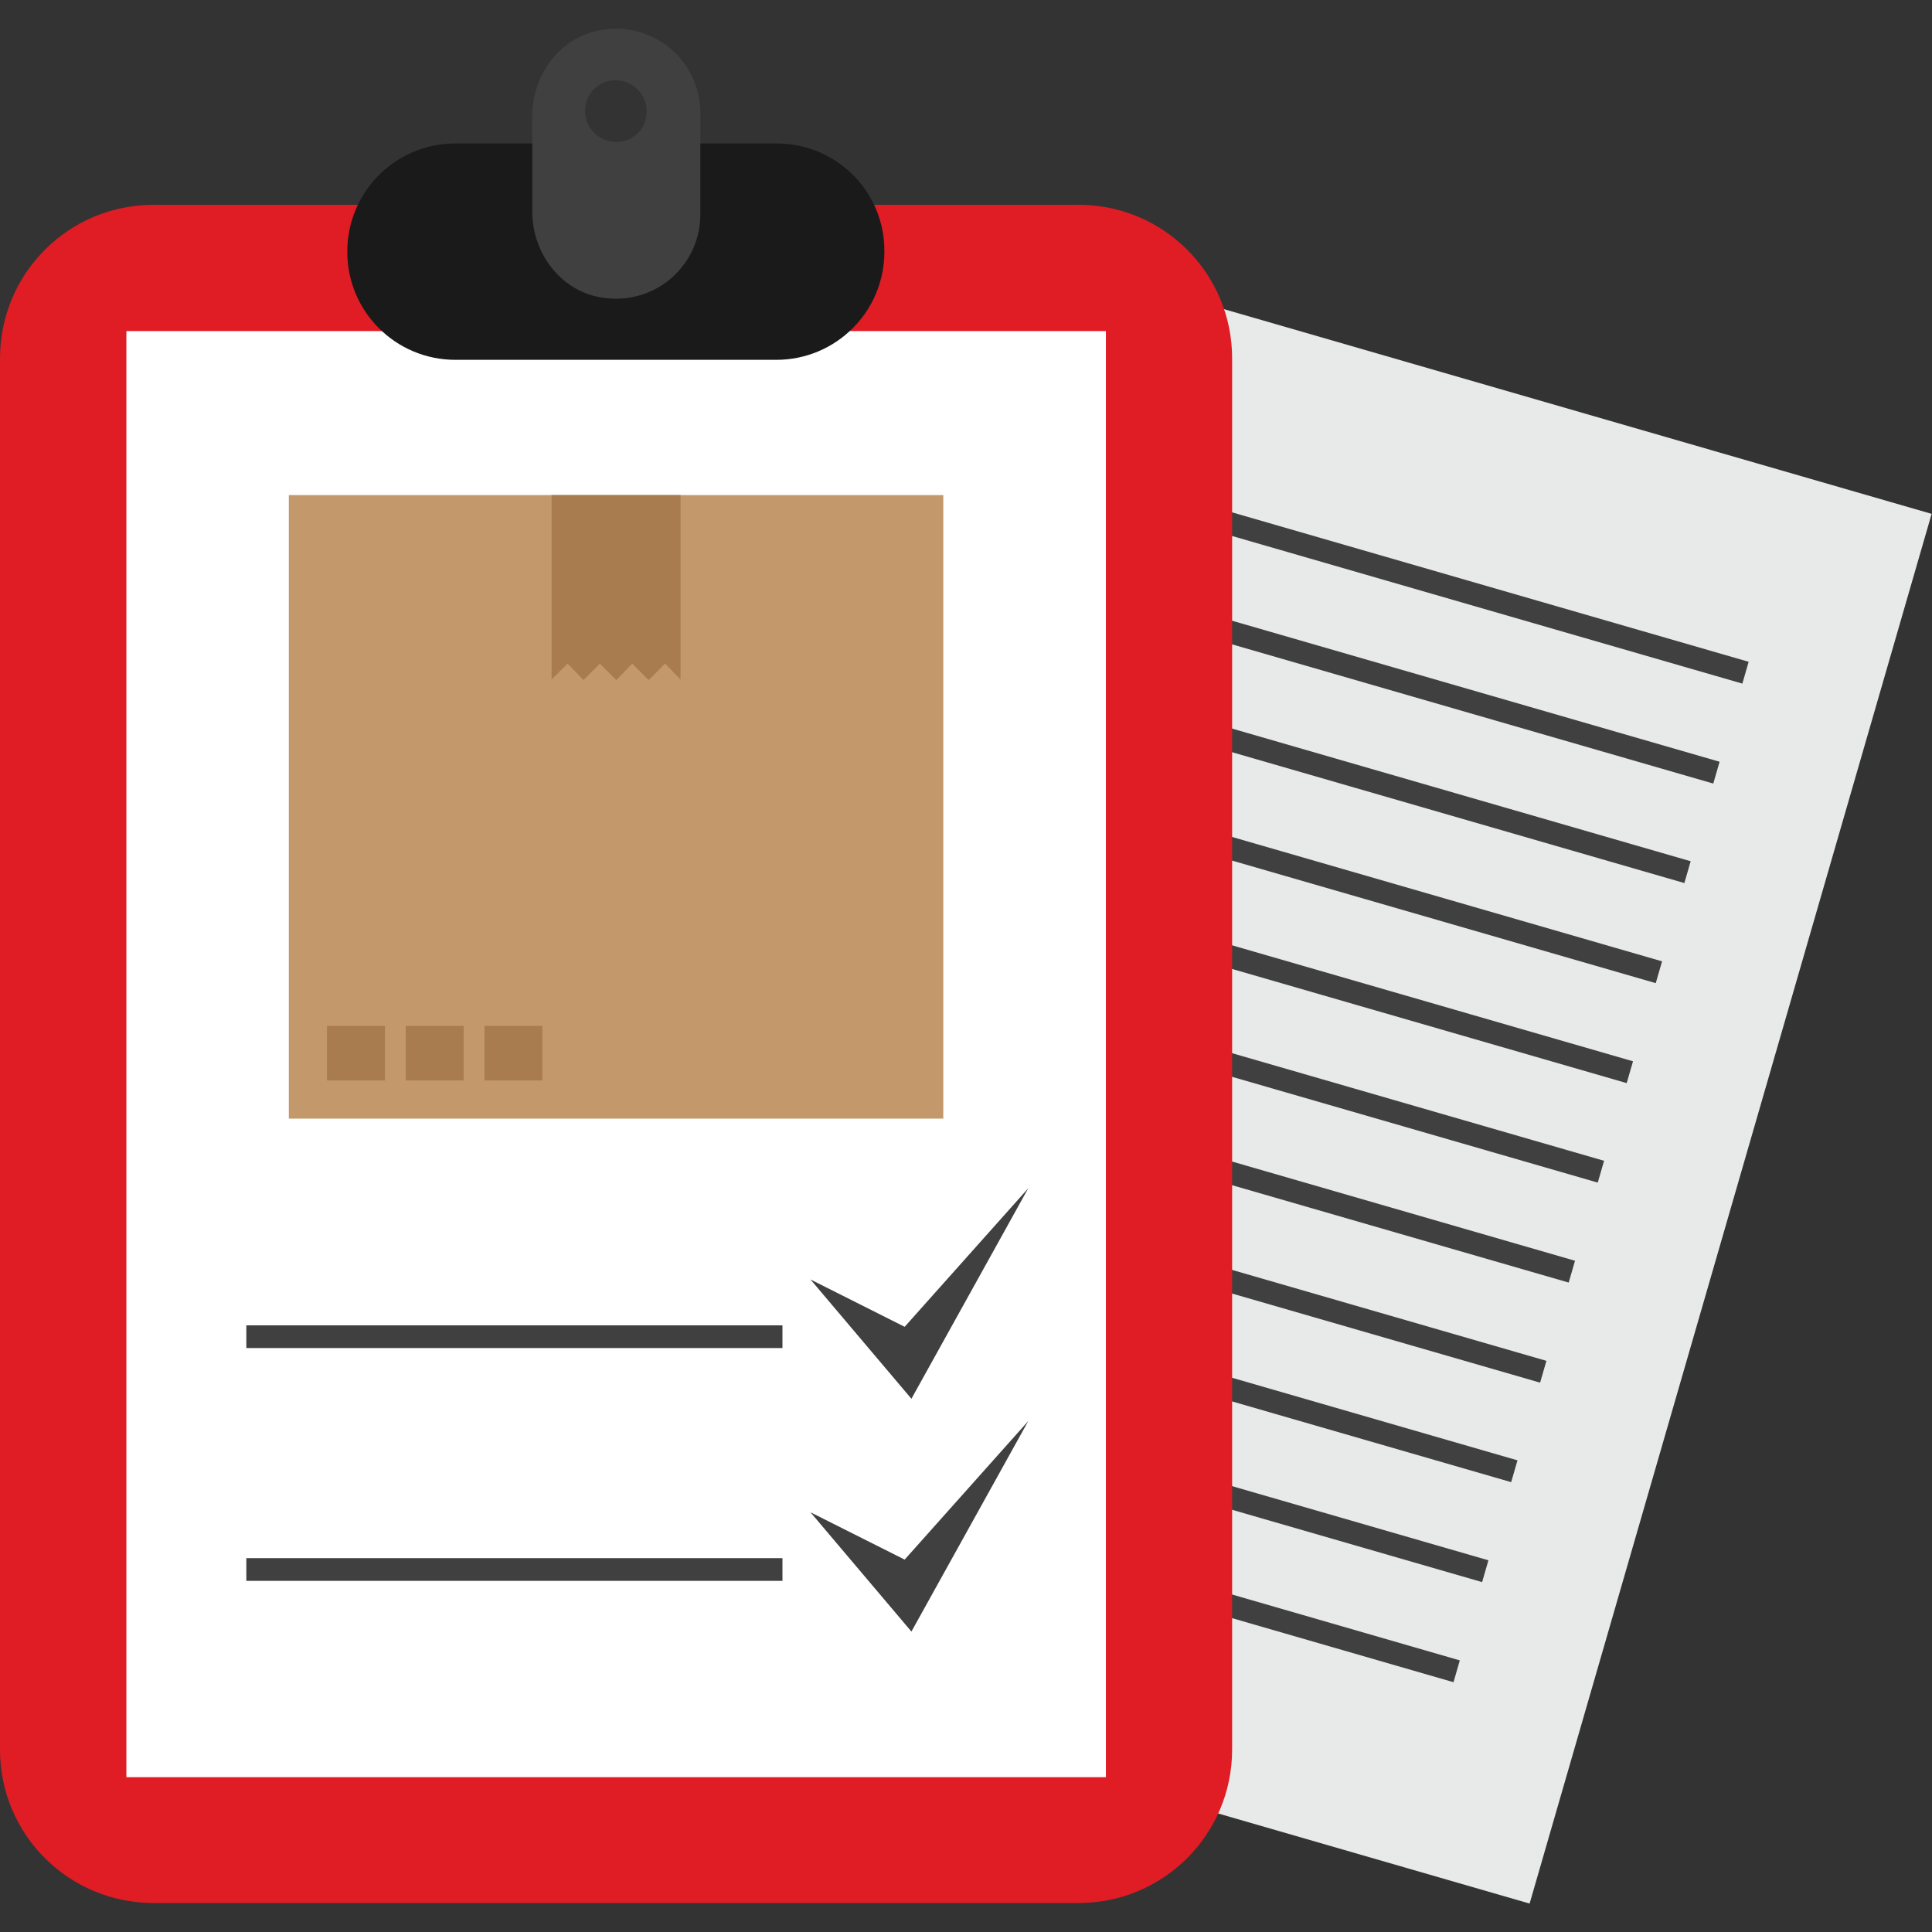 <?xml version="1.0" encoding="utf-8"?>
<!-- Generator: Adobe Illustrator 20.1.0, SVG Export Plug-In . SVG Version: 6.00 Build 0)  -->
<svg version="1.1" id="Layer_1" xmlns="http://www.w3.org/2000/svg" xmlns:xlink="http://www.w3.org/1999/xlink" x="0px" y="0px"
	 viewBox="0 0 400 400" style="enable-background:new 0 0 400 400;" xml:space="preserve">
<rect x="0" y="0" width="400" height="400" fill="#333333" stroke="none"/>
<style type="text/css">
	.st0{fill:#E8EAEA;}
	.st1{fill:#404041;}
	.st2{fill:#E01C24;}
	.st3{fill:#FFFFFF;}
	.st4{fill:#1A1A1A;}
	.st5{fill:#C3996B;}
	.st6{fill:#A87C4F;}
</style>
<g>
	<g>
		
			<rect x="111.3" y="120.7" transform="matrix(-0.278 0.961 -0.961 -0.278 546.856 32.987)" class="st0" width="299.4" height="202.8"/>
		<g>
			<g>
				
					<rect x="217.6" y="116.4" transform="matrix(0.961 0.278 -0.278 0.961 44.405 -76.092)" class="st1" width="146.6" height="4.7"/>
			</g>
			<g>
				
					<rect x="211.6" y="137.1" transform="matrix(0.961 0.278 -0.278 0.961 49.908 -73.621)" class="st1" width="146.6" height="4.7"/>
			</g>
			<g>
				
					<rect x="205.6" y="157.7" transform="matrix(0.961 0.278 -0.278 0.961 55.412 -71.151)" class="st1" width="146.6" height="4.7"/>
			</g>
			<g>
				
					<rect x="199.7" y="178.4" transform="matrix(0.961 0.278 -0.278 0.961 60.914 -68.679)" class="st1" width="146.6" height="4.7"/>
			</g>
			<g>
				
					<rect x="193.7" y="199.1" transform="matrix(0.961 0.278 -0.278 0.961 66.418 -66.209)" class="st1" width="146.6" height="4.7"/>
			</g>
			<g>
				
					<rect x="187.7" y="219.7" transform="matrix(0.961 0.278 -0.278 0.961 71.921 -63.738)" class="st1" width="146.6" height="4.7"/>
			</g>
			<g>
				
					<rect x="181.7" y="240.4" transform="matrix(0.961 0.278 -0.278 0.961 77.424 -61.267)" class="st1" width="146.6" height="4.7"/>
			</g>
			<g>
				
					<rect x="175.8" y="261.1" transform="matrix(0.961 0.278 -0.278 0.961 82.929 -58.797)" class="st1" width="146.6" height="4.7"/>
			</g>
			<g>
				
					<rect x="169.8" y="281.7" transform="matrix(0.961 0.278 -0.278 0.961 88.431 -56.326)" class="st1" width="146.6" height="4.7"/>
			</g>
			<g>
				
					<rect x="163.8" y="302.4" transform="matrix(0.961 0.278 -0.278 0.961 93.935 -53.855)" class="st1" width="146.6" height="4.7"/>
			</g>
			<g>
				
					<rect x="157.9" y="323.1" transform="matrix(0.961 0.278 -0.278 0.961 99.437 -51.384)" class="st1" width="146.6" height="4.7"/>
			</g>
		</g>
	</g>
	<g>
		<g>
			<g>
				<path class="st2" d="M223.3,42.4H31.8C14.2,42.4,0,56.6,0,74.2v288.1C0,379.8,14.2,394,31.8,394h191.5
					c17.6,0,31.8-14.2,31.8-31.8V74.2C255.1,56.6,240.9,42.4,223.3,42.4z"/>
				
					<rect x="-22.1" y="116.8" transform="matrix(-1.836970e-16 1 -1 -1.836970e-16 345.766 90.646)" class="st3" width="299.4" height="202.8"/>
				<path class="st4" d="M160.8,29.7H94.3c-12.4,0-22.4,10-22.4,22.4c0,12.4,10,22.4,22.4,22.4h66.4c12.4,0,22.4-10,22.4-22.4
					C183.2,39.7,173.2,29.7,160.8,29.7z"/>
				<path class="st1" d="M124,6.3c-8.2,1.6-13.8,9.3-13.8,17.7v19.8c0,8.4,5.6,16.1,13.8,17.7c11.2,2.2,21-6.3,21-17.1V23.4
					C145,12.6,135.2,4.1,124,6.3z M129.1,29.2c-4.7,1.1-8.9-3-7.8-7.8c0.5-2.2,2.4-4.1,4.6-4.6c4.7-1.1,8.9,3,7.8,7.8
					C133.2,26.9,131.4,28.7,129.1,29.2z"/>
			</g>
		</g>
		<g>
			<g>
				<rect x="59.8" y="102.5" class="st5" width="135.5" height="129.1"/>
				<polygon class="st6" points="124.2,137.4 127.6,140.8 130.9,137.4 134.3,140.8 137.7,137.4 140.9,140.7 140.9,102.5 
					114.2,102.5 114.2,140.7 117.5,137.4 120.8,140.8 				"/>
				<rect x="100.3" y="212.4" class="st6" width="12" height="11.3"/>
				<rect x="84" y="212.4" class="st6" width="12" height="11.3"/>
				<rect x="67.7" y="212.4" class="st6" width="12" height="11.3"/>
			</g>
		</g>
		<g>
			<g>
				<rect x="51" y="274.4" class="st1" width="111" height="4.7"/>
			</g>
			<polygon class="st1" points="212.9,246 188.7,289.6 167.8,264.9 187.3,274.7 			"/>
		</g>
		<g>
			<g>
				<rect x="51" y="322.6" class="st1" width="111" height="4.7"/>
			</g>
			<polygon class="st1" points="212.9,294.2 188.7,337.8 167.8,313.1 187.3,322.9 			"/>
		</g>
	</g>
</g>
</svg>
